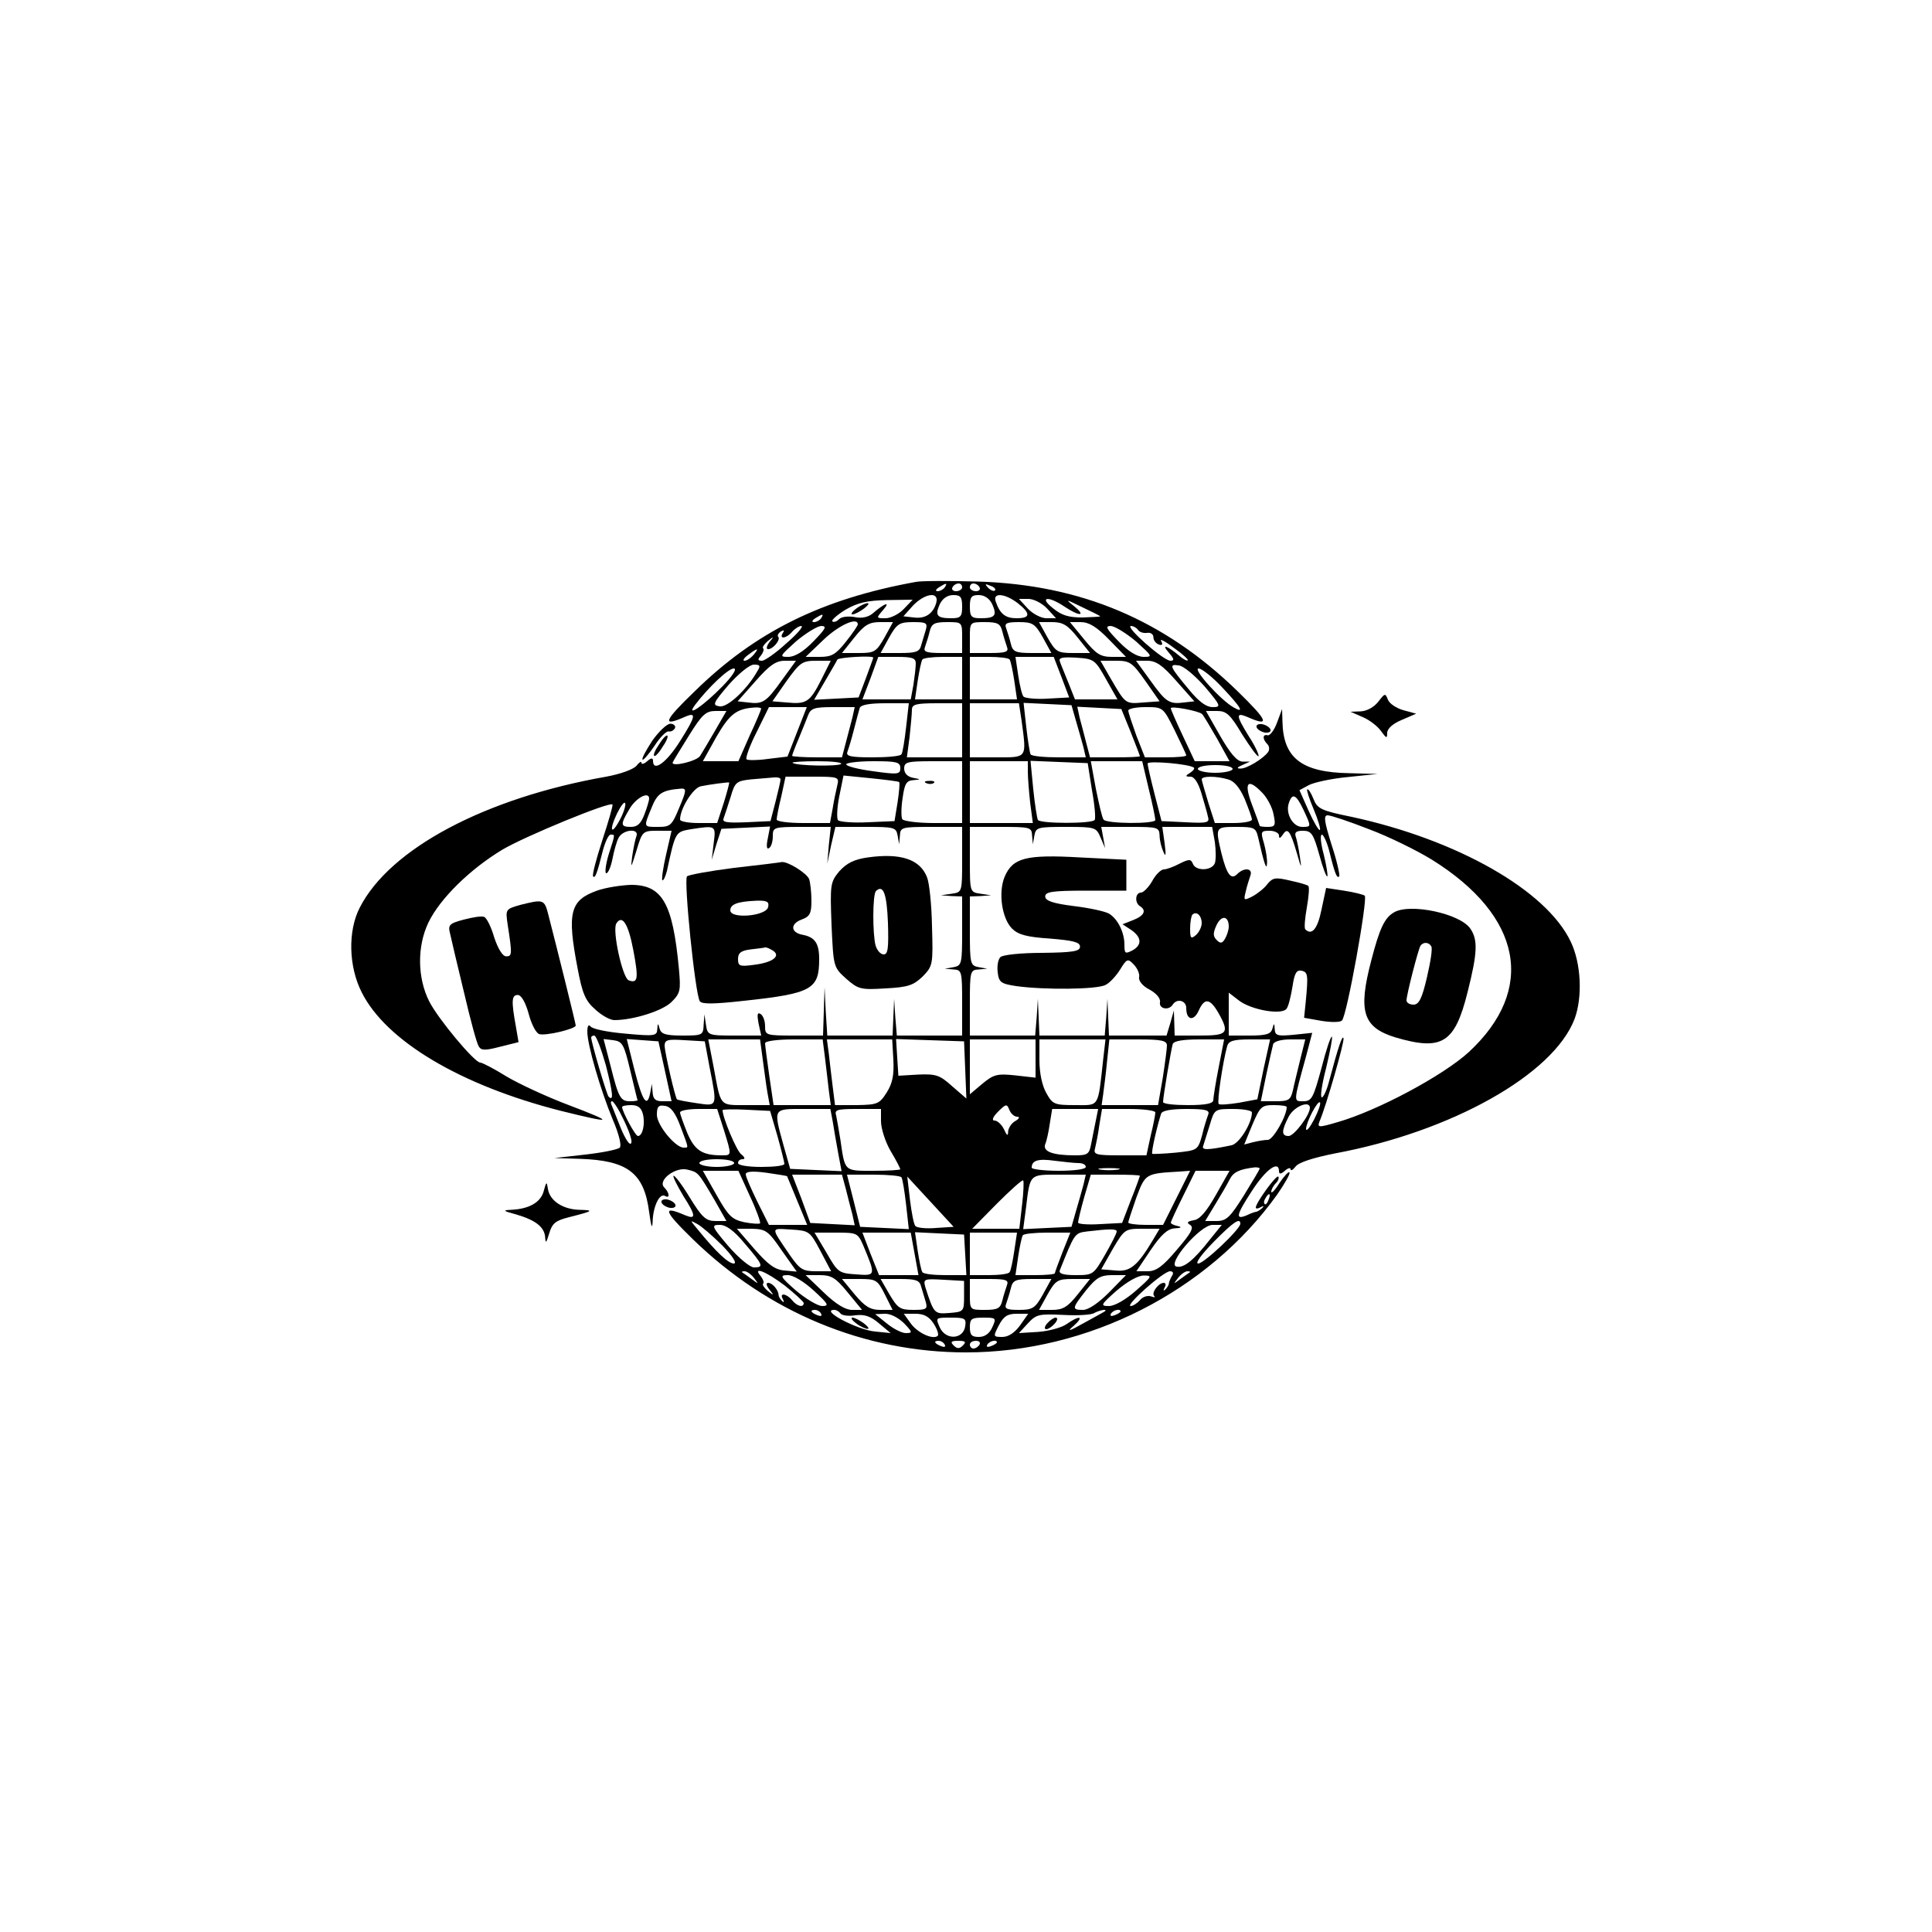 <svg preserveAspectRatio="xMidYMid meet" viewBox="0 0 500 500" height="500pt" width="500pt" xmlns="http://www.w3.org/2000/svg" version="1.0">
<g stroke="none" fill="#000000" transform="translate(0,500) scale(0.1,-0.1)">
<path d="M2370 3494 c-243 -44 -415 -129 -572 -283 -81 -78 -86 -93 -25 -66
30 13 28 2 -13 -63 -35 -56 -70 -81 -70 -51 0 8 -5 8 -15 -1 -8 -7 -15 -9 -15
-4 0 5 -6 1 -13 -8 -8 -9 -40 -21 -78 -28 -313 -55 -560 -186 -638 -339 -31
-60 -29 -152 5 -219 63 -126 256 -241 516 -307 137 -34 141 -31 20 15 -56 21
-129 55 -161 74 -32 20 -63 36 -68 36 -15 0 -109 113 -132 158 -31 61 -32 143
-2 205 30 62 108 138 191 188 59 35 278 125 285 117 2 -2 -10 -43 -26 -92 -16
-49 -27 -91 -24 -94 5 -6 10 6 25 66 6 23 15 42 20 42 12 0 13 4 -5 -52 -8
-27 -10 -48 -6 -48 5 0 12 17 16 37 4 21 11 46 16 55 12 22 54 25 46 4 -3 -8
-8 -32 -11 -53 -4 -32 -3 -30 11 15 15 51 17 52 54 52 l37 0 -14 -61 c-8 -34
-12 -64 -10 -67 3 -2 8 9 12 24 22 102 22 101 62 108 65 10 65 10 59 -36 l-5
-43 12 40 13 40 63 3 63 3 -6 -31 c-4 -19 -3 -29 3 -25 6 3 10 17 10 31 0 23
2 24 75 24 l75 0 -5 -47 -4 -48 10 48 11 47 78 0 c74 0 79 -1 83 -22 l4 -23 2
23 c1 21 5 22 81 22 l80 0 0 -84 c0 -85 0 -85 -27 -89 l-28 -4 28 -2 27 -1 0
-89 c0 -85 -1 -90 -22 -94 l-23 -4 23 -2 c21 -1 22 -5 22 -86 l0 -85 -84 0
-85 0 -4 48 -3 47 -2 -47 -2 -48 -85 0 -84 0 -4 63 -3 62 -2 -62 -2 -63 -75 0
c-73 0 -75 1 -75 24 0 14 -5 28 -12 32 -8 5 -9 -2 -5 -24 l7 -32 -70 0 c-67 0
-69 1 -73 28 l-4 27 -2 -27 c-1 -27 -3 -28 -55 -28 -44 0 -55 4 -59 18 -4 15
-5 15 -6 -2 -1 -17 -7 -18 -83 -11 -46 4 -86 12 -90 19 -5 6 -8 0 -8 -14 0
-34 34 -151 66 -228 16 -37 23 -67 18 -72 -5 -5 -45 -13 -89 -18 l-80 -9 65
-2 c124 -4 167 -36 180 -138 5 -37 8 -46 9 -25 1 40 18 75 32 67 13 -8 12 8
-2 22 -18 18 29 54 60 46 28 -7 27 -5 71 -80 l30 -53 -28 0 c-25 0 -35 9 -67
61 -20 33 -39 58 -42 56 -2 -3 10 -26 26 -53 32 -50 33 -61 4 -49 -60 26 -56
12 20 -62 194 -189 444 -293 707 -293 315 0 625 157 805 408 20 29 35 55 32
58 -2 3 -14 -10 -26 -28 -11 -18 -21 -28 -21 -22 0 5 5 15 12 22 6 6 9 14 6
17 -5 5 -58 -68 -58 -80 0 -4 6 -3 13 1 7 4 9 3 4 -2 -5 -5 -12 -9 -15 -10 -4
0 -15 -4 -25 -9 -31 -13 -28 0 13 63 36 56 70 80 70 51 0 -8 5 -8 15 1 8 7 15
9 15 4 0 -5 6 -2 13 7 8 11 47 23 102 34 301 56 565 204 620 348 21 57 17 144
-10 200 -63 133 -294 264 -567 323 -79 16 -89 21 -99 47 -6 15 -13 26 -16 24
-2 -2 6 -26 17 -52 11 -26 18 -50 16 -53 -3 -2 -16 20 -29 49 l-24 54 24 13
c13 7 58 17 101 21 l77 8 -73 2 c-123 2 -171 39 -173 133 l-1 33 -13 -35 c-7
-19 -18 -34 -24 -33 -14 4 -14 -10 -1 -23 5 -5 6 -14 2 -20 -12 -17 -56 -44
-72 -43 -10 0 -9 3 5 9 l20 9 -20 0 c-14 1 -31 21 -57 66 l-37 65 29 0 c24 0
34 -9 65 -61 21 -33 39 -58 42 -56 2 3 -9 27 -26 53 -32 52 -33 61 -4 49 61
-27 56 -12 -24 66 -190 185 -406 276 -673 284 -74 2 -146 2 -160 -1z m75 -14
c-3 -5 -12 -10 -18 -10 -7 0 -6 4 3 10 19 12 23 12 15 0z m45 0 c0 -5 -7 -10
-16 -10 -8 0 -12 5 -9 10 3 6 10 10 16 10 5 0 9 -4 9 -10z m45 0 c3 -5 -1 -10
-9 -10 -9 0 -16 5 -16 10 0 6 4 10 9 10 6 0 13 -4 16 -10z m40 -8 c-3 -3 -11
0 -18 7 -9 10 -8 11 6 5 10 -3 15 -9 12 -12z m-152 -32 c-8 -28 -28 -42 -58
-38 l-27 3 25 28 c31 32 68 37 60 7z m67 -10 c0 -26 -4 -30 -28 -30 -37 0 -43
7 -30 36 7 15 20 24 35 24 19 0 23 -5 23 -30z m78 6 c13 -29 7 -36 -30 -36
-24 0 -28 4 -28 30 0 25 4 30 23 30 15 0 28 -9 35 -24z m66 3 c34 -27 33 -39
-3 -39 -29 0 -43 11 -54 43 -9 24 23 22 57 -4z m-295 -15 c-12 -13 -34 -24
-47 -24 -25 0 -25 0 -6 22 20 23 3 17 -28 -10 -11 -9 -28 -13 -46 -9 -16 3
-34 1 -40 -5 -7 -7 -14 -9 -18 -6 -3 3 13 17 34 30 31 18 56 24 107 25 l67 1
-23 -24z m371 1 l23 -25 -25 0 c-13 0 -35 11 -48 25 l-23 25 25 0 c13 0 35
-11 48 -25z m45 5 c39 -26 57 -25 25 1 -24 19 -23 19 20 -2 25 -12 46 -22 47
-24 2 -1 -18 -2 -45 -3 -36 0 -54 5 -77 24 -37 29 -13 33 30 4z m-630 -30 c-3
-5 -12 -10 -18 -10 -7 0 -6 4 3 10 19 12 23 12 15 0z m95 -16 c0 -3 -14 -24
-31 -45 -26 -33 -37 -39 -67 -39 l-37 0 47 45 c40 38 88 59 88 39z m69 -34
c-21 -37 -26 -40 -66 -40 l-44 0 32 40 c26 33 39 40 66 40 l34 0 -22 -40z
m107 20 c-3 -11 -9 -29 -12 -40 -4 -17 -14 -20 -55 -20 l-50 0 22 40 c20 36
27 40 62 40 34 0 38 -2 33 -20z m94 -20 l0 -40 -51 0 c-43 0 -50 3 -45 16 3 9
9 27 12 40 5 20 12 24 45 24 39 0 39 0 39 -40z m104 16 c3 -13 9 -31 12 -40 5
-13 -2 -16 -45 -16 l-51 0 0 40 c0 40 0 40 39 40 33 0 40 -4 45 -24z m105 -16
l22 -40 -49 0 c-44 0 -51 3 -56 24 -3 13 -9 31 -12 40 -5 13 1 16 33 16 35 0
42 -4 62 -40z m90 0 l32 -40 -44 0 c-40 0 -45 3 -66 40 l-22 40 34 0 c27 0 40
-7 66 -40z m81 -5 l44 -45 -36 0 c-30 0 -41 7 -72 45 l-37 45 28 0 c21 0 41
-12 73 -45z m-835 -10 c-27 -25 -56 -45 -63 -45 -11 0 -12 3 -3 13 6 8 9 16 6
19 -3 3 3 11 12 19 16 13 17 12 4 -3 -7 -10 -9 -18 -3 -18 13 0 33 25 26 32
-3 3 0 9 7 14 8 4 10 3 5 -4 -11 -17 9 -15 24 3 7 8 18 15 24 15 6 -1 -11 -21
-39 -45z m70 5 c-25 -26 -48 -40 -65 -40 -24 0 -22 2 20 40 25 21 54 39 65 40
16 0 12 -7 -20 -40z m835 0 c42 -38 44 -40 20 -40 -17 0 -40 14 -65 40 -32 33
-36 40 -20 40 11 -1 40 -19 65 -40z m5 30 c4 -6 14 -9 23 -8 9 2 17 -3 17 -11
0 -8 6 -16 14 -19 9 -3 11 0 6 9 -5 7 10 0 32 -17 23 -16 39 -31 37 -33 -2 -2
-12 3 -21 11 -32 27 -49 33 -29 10 15 -17 16 -22 5 -22 -18 0 -119 89 -102 90
6 0 15 -5 18 -10z m-995 -65 c-7 -8 -17 -15 -23 -15 -6 0 -2 7 9 15 25 19 30
19 14 0z m310 -7 c0 -2 -9 -25 -19 -53 l-19 -50 -57 -3 -58 -3 28 48 c15 26
30 51 32 56 4 6 93 11 93 5z m110 -15 c0 -10 -3 -35 -6 -55 l-7 -38 -62 0 -63
0 21 55 20 55 48 0 c40 0 49 -3 49 -17z m120 -38 l0 -55 -61 0 -61 0 7 48 c4
26 9 50 12 55 2 4 26 7 54 7 l49 0 0 -55z m123 48 c3 -5 8 -29 12 -55 l7 -48
-61 0 -61 0 0 55 0 55 49 0 c28 0 52 -3 54 -7z m134 -45 l20 -53 -55 -3 c-30
-2 -58 1 -63 5 -4 4 -10 29 -14 56 l-7 47 50 0 49 0 20 -52z m115 -5 l30 -53
-55 0 -55 0 -17 43 c-9 23 -20 48 -22 55 -4 10 6 12 42 10 46 -3 49 -5 77 -55z
m-839 -4 c-40 -56 -49 -62 -87 -57 l-27 3 47 53 c35 40 52 52 75 52 l29 0 -37
-51z m102 1 c-29 -57 -38 -63 -89 -58 l-37 3 37 53 c34 47 40 52 76 52 l38 0
-25 -50z m839 -2 l37 -53 -42 -3 c-47 -4 -46 -4 -84 61 l-27 47 40 0 c36 0 42
-4 76 -52z m80 0 l47 -53 -27 -3 c-38 -5 -47 1 -87 57 l-37 51 29 0 c23 0 40
-12 75 -52z m-1084 25 c-27 -48 -78 -95 -98 -91 -19 3 -17 8 24 56 26 29 54
52 65 52 16 0 18 -3 9 -17z m1158 -40 c42 -50 43 -53 20 -53 -16 0 -35 14 -59
43 -52 62 -55 69 -29 65 13 -1 43 -27 68 -55z m-1248 1 c-50 -51 -97 -83 -71
-48 35 46 86 94 100 94 9 0 -2 -18 -29 -46z m1294 -4 c49 -52 57 -67 29 -51
-33 18 -108 101 -91 101 8 0 36 -22 62 -50z m-819 -102 c-4 -35 -9 -66 -12
-70 -2 -5 -36 -8 -75 -8 -57 0 -69 3 -65 14 3 8 11 34 17 58 6 24 13 49 15 56
3 8 26 12 66 12 l61 0 -7 -62z m145 -8 l0 -70 -71 0 -72 0 7 53 c3 28 6 60 6
70 0 14 10 17 65 17 l65 0 0 -70z m154 24 c13 -97 15 -94 -64 -94 l-70 0 0 70
0 70 64 0 63 0 7 -46z m141 -1 c7 -23 15 -53 19 -67 l6 -26 -69 0 c-38 0 -72
3 -74 8 -2 4 -7 35 -11 70 l-7 63 62 -3 62 -3 12 -42z m-815 33 c0 -2 -13 -34
-30 -70 l-29 -66 -46 0 -46 0 35 63 c34 59 52 73 99 76 9 1 17 -1 17 -3z m93
-60 l-25 -64 -50 -6 c-28 -4 -53 -4 -56 -1 -3 3 8 35 26 70 l32 65 49 0 49 0
-25 -64z m143 37 c-4 -16 -12 -45 -17 -65 l-10 -38 -64 0 c-36 0 -65 2 -65 4
0 2 7 21 16 42 9 22 20 49 25 62 7 19 16 22 65 22 l56 0 -6 -27z m720 -37 c13
-33 24 -61 24 -63 0 -2 -29 -3 -65 -3 l-64 0 -10 38 c-5 20 -13 50 -17 65 l-6
28 57 -3 57 -3 24 -59z m114 4 c16 -33 30 -62 30 -65 0 -3 -24 -5 -54 -5 l-53
0 -22 56 c-11 31 -21 60 -21 65 0 5 20 9 45 9 45 0 45 0 75 -60z m71 42 c4 -4
21 -33 39 -64 l32 -58 -45 0 -45 0 -31 66 c-17 36 -31 68 -31 71 0 7 73 -7 81
-15z m-1261 -44 c-17 -29 -34 -58 -38 -64 -8 -14 -76 -30 -71 -17 2 5 22 37
43 71 33 53 43 62 68 62 l28 0 -30 -52z m327 -85 c-8 -7 -119 -5 -126 3 -2 2
26 4 64 4 38 0 65 -3 62 -7z m153 -11 c0 -16 -6 -17 -70 -8 -38 5 -70 13 -70
18 0 4 32 8 70 8 60 0 70 -2 70 -18z m160 -62 l0 -80 -74 0 c-41 0 -78 5 -81
10 -3 6 -3 30 1 55 5 37 10 45 28 46 20 2 20 2 -1 6 -15 3 -23 12 -23 24 0 17
8 19 75 19 l75 0 0 -80z m170 53 c0 -16 3 -52 6 -80 l7 -53 -82 0 -81 0 0 80
0 80 75 0 75 0 0 -27z m166 -48 c7 -38 10 -73 7 -77 -6 -10 -140 -10 -147 0
-2 4 -8 40 -12 80 l-7 73 74 -3 74 -3 11 -70z m147 3 c10 -40 17 -76 17 -80 0
-11 -128 -10 -134 1 -4 5 -12 41 -20 80 l-13 71 67 0 66 0 17 -72z m117 55 c2
-2 -2 -8 -10 -13 -13 -8 -13 -10 1 -10 10 0 20 -16 28 -42 7 -24 15 -51 17
-61 5 -16 -1 -18 -57 -15 l-63 3 -18 70 c-10 39 -18 74 -18 79 0 8 110 -1 120
-11z m100 -3 c0 -5 -20 -10 -45 -10 -25 0 -45 5 -45 10 0 6 20 10 45 10 25 0
45 -4 45 -10z m-1170 -27 c0 -5 -6 -30 -13 -58 l-13 -50 -63 -3 c-52 -2 -63 0
-58 11 3 8 11 33 18 55 11 38 15 41 53 45 23 2 49 4 59 5 9 1 17 -1 17 -5z
m147 -15 c-3 -13 -9 -40 -12 -60 l-7 -38 -69 0 c-38 0 -69 4 -69 9 0 5 5 32
12 60 l11 51 70 0 c67 0 69 -1 64 -22z m160 8 c2 -2 0 -25 -4 -52 l-8 -49 -69
-3 c-38 -2 -72 1 -77 5 -4 4 -3 32 3 62 l11 54 70 -7 c39 -4 72 -8 74 -10z
m851 7 c16 -4 30 -21 43 -50 10 -25 19 -49 19 -54 0 -5 -22 -9 -48 -9 l-48 0
-17 53 c-9 30 -17 57 -17 60 0 9 38 9 68 0z m-1305 -61 l-17 -52 -48 0 c-26 0
-48 4 -48 9 0 28 33 81 53 86 24 5 71 11 74 10 1 -1 -5 -24 -14 -53z m1395 25
c12 -13 25 -37 28 -55 6 -28 4 -32 -15 -32 -11 0 -21 1 -21 3 0 1 -9 26 -20
55 -22 58 -11 70 28 29z m-1510 -37 c-19 -46 -23 -50 -54 -50 -39 0 -39 -2
-18 49 15 38 27 46 76 50 15 1 15 -4 -4 -49z m-78 23 c0 -4 -5 -22 -12 -40 -9
-24 -18 -33 -35 -33 -28 0 -28 6 -3 48 17 28 50 45 50 25z m1693 -28 c21 -45
21 -45 -3 -45 -24 0 -43 34 -35 60 9 29 19 25 38 -15z m-1768 -25 c-23 -44
-30 -31 -8 15 10 20 19 32 21 26 2 -5 -4 -24 -13 -41z m1938 -26 c51 -19 124
-55 163 -79 234 -146 270 -336 95 -498 -67 -61 -235 -151 -339 -181 -51 -15
-53 -14 -47 2 17 39 65 207 62 215 -3 10 -14 -24 -37 -110 -6 -24 -15 -43 -19
-43 -5 0 0 34 11 76 10 42 17 78 15 81 -3 2 -15 -34 -27 -81 -21 -77 -25 -86
-47 -86 -26 0 -26 -4 7 116 l16 61 -48 -5 c-42 -4 -48 -2 -49 14 -1 17 -2 17
-6 2 -4 -14 -15 -18 -59 -18 l-54 0 0 56 0 55 26 -20 c32 -25 113 -39 124 -21
5 7 11 33 15 57 5 34 10 43 23 41 17 -4 18 -10 11 -83 l-4 -39 45 -8 c25 -4
48 -4 53 1 13 13 67 314 59 323 -4 3 -28 9 -54 13 l-46 7 -12 -56 c-10 -50
-25 -68 -42 -51 -3 3 -1 28 4 56 5 28 7 53 4 56 -2 3 -24 9 -47 14 -38 9 -45
8 -59 -9 -8 -11 -26 -25 -39 -32 -22 -11 -23 -11 -17 13 3 14 9 32 12 41 7 19
-16 22 -34 4 -16 -16 -27 -2 -41 54 -16 68 -16 68 39 68 46 0 50 -2 56 -27 15
-66 22 -88 23 -68 1 11 -3 35 -8 53 -9 30 -8 32 15 32 13 0 24 -6 24 -12 0 -9
3 -8 10 2 12 19 19 11 36 -47 12 -42 13 -43 8 -10 -3 21 -8 45 -11 53 -3 10 2
14 19 14 22 0 27 -8 42 -61 9 -34 19 -60 21 -57 2 2 -2 27 -9 56 -8 29 -10 52
-5 52 4 0 13 -19 19 -42 15 -61 20 -72 26 -66 2 3 -6 40 -20 82 -19 61 -21 76
-10 76 8 0 56 -16 107 -36z m-872 -16 l2 -23 4 23 c4 21 9 22 82 22 75 0 78
-1 89 -27 l12 -28 -5 28 -5 27 75 0 c71 0 75 -1 76 -22 0 -13 5 -32 10 -43 6
-14 7 -8 3 23 l-6 42 65 0 64 0 7 -39 c3 -22 3 -47 0 -55 -8 -20 -50 -21 -57
-1 -5 12 -10 12 -34 0 -15 -8 -34 -15 -41 -15 -7 0 -21 -13 -30 -30 -9 -16
-23 -30 -29 -30 -15 0 -17 -26 -3 -35 18 -11 11 -25 -17 -36 l-28 -11 23 -15
c27 -19 28 -39 2 -53 -18 -9 -20 -8 -20 15 0 32 -17 66 -39 80 -9 6 -50 15
-91 20 -56 7 -75 14 -75 25 0 12 18 15 105 15 l105 0 0 40 0 40 -120 6 c-140
8 -174 -1 -195 -50 -17 -41 -7 -108 19 -134 16 -16 38 -22 98 -26 60 -5 78 -9
78 -21 0 -12 -18 -15 -98 -16 -54 0 -102 -5 -108 -11 -6 -6 -9 -23 -7 -39 3
-26 8 -30 48 -36 71 -10 209 -9 231 3 11 5 28 24 38 40 17 28 20 29 35 13 9
-9 16 -24 14 -33 -2 -9 9 -23 27 -32 18 -10 29 -23 27 -33 -3 -17 23 -22 33
-6 11 17 35 11 35 -9 0 -31 19 -35 32 -7 15 34 29 33 51 -5 30 -53 24 -59 -48
-59 l-65 0 -1 33 -1 32 -9 -32 -10 -33 -74 0 -75 0 -2 48 -2 47 -3 -47 -4 -48
-85 0 -84 0 -2 48 -2 47 -3 -47 -4 -48 -85 0 -84 0 0 85 c0 81 1 85 23 86 l22
2 -22 4 c-22 4 -23 9 -23 94 l0 89 28 1 27 2 -27 4 c-28 4 -28 4 -28 89 l0 84
80 0 c76 0 80 -1 81 -22z m439 -227 c0 -10 -7 -24 -15 -31 -13 -11 -15 -8 -15
17 0 16 3 33 6 36 11 10 24 -3 24 -22z m70 -9 c0 -9 -5 -24 -10 -32 -7 -12
-12 -12 -21 -3 -10 10 -10 18 -1 38 13 28 32 25 32 -3z m-1612 -359 c18 -71
21 -95 7 -81 -5 5 -45 141 -45 153 0 3 4 5 8 5 5 0 18 -35 30 -77z m63 -13
c10 -41 18 -76 19 -77 0 -2 -9 -3 -19 -3 -25 0 -30 8 -51 92 l-18 69 25 -3
c24 -3 28 -11 44 -78z m90 -2 l17 -78 -24 0 c-18 0 -24 6 -25 23 l-2 22 -4
-22 c-8 -42 -20 -24 -41 58 l-20 80 41 -3 41 -3 17 -77z m115 12 c21 -106 21
-103 -33 -95 -27 4 -49 8 -51 10 -5 5 -31 119 -32 138 0 16 7 18 52 15 l52 -3
12 -65z m138 18 c4 -29 9 -68 12 -85 l6 -33 -61 0 c-70 0 -65 -5 -84 98 l-14
72 67 0 67 0 7 -52z m161 5 c3 -27 8 -65 10 -85 l5 -38 -74 0 -74 0 -11 75
c-6 42 -11 80 -11 85 0 6 33 10 74 10 l75 0 6 -47z m177 -5 c2 -40 -2 -61 -17
-85 -19 -30 -24 -32 -77 -33 l-57 0 -6 48 c-3 26 -8 64 -10 85 l-5 37 84 0 85
0 3 -52z m186 -27 l3 -74 -37 32 c-32 29 -42 32 -88 30 l-51 -3 -3 47 -3 48
88 -3 88 -3 3 -74z m182 30 l0 -50 -53 6 c-47 5 -56 2 -85 -22 l-32 -27 0 71
0 71 85 0 85 0 0 -49z m175 -3 c-14 -127 -9 -118 -73 -118 -53 0 -58 2 -74 31
-11 19 -18 52 -18 85 l0 54 85 0 86 0 -6 -52z m165 36 c0 -8 -5 -46 -11 -85
l-12 -69 -73 0 -73 0 4 28 c2 15 7 53 10 85 l6 57 75 0 c60 0 74 -3 74 -16z
m134 -56 c-8 -40 -14 -79 -14 -85 0 -9 -20 -13 -65 -13 -36 0 -65 3 -65 8 0
14 21 137 25 150 3 8 26 12 69 12 l64 0 -14 -72z m116 -5 l-16 -78 -48 -9
c-26 -4 -49 -6 -52 -3 -5 5 11 111 22 150 4 13 16 17 58 17 l53 0 -17 -77z
m95 25 c-7 -29 -16 -65 -19 -80 -6 -25 -11 -28 -45 -28 l-38 0 14 68 c8 37 16
73 18 80 3 7 21 12 44 12 l39 0 -13 -52z m-1760 -138 c25 -48 35 -80 26 -80
-5 0 -17 21 -27 47 -11 27 -20 51 -22 55 -2 5 -1 8 2 8 3 0 12 -13 21 -30z
m1027 -10 c8 0 6 -5 -4 -11 -10 -5 -18 -18 -19 -27 0 -13 -3 -12 -11 6 -6 12
-17 22 -24 22 -8 0 -5 9 9 23 20 20 23 21 29 5 4 -10 13 -18 20 -18z m769 -7
c-11 -21 -20 -32 -21 -25 0 17 30 75 36 69 3 -3 -4 -22 -15 -44z m-1737 13 c6
-25 -1 -56 -13 -56 -7 0 -41 64 -41 75 0 3 11 5 24 5 17 0 26 -7 30 -24z m97
-31 c22 -59 22 -55 8 -55 -21 0 -69 58 -69 85 0 21 4 26 21 23 15 -2 27 -18
40 -53z m1569 50 c0 -23 -35 -85 -49 -85 -9 0 -26 -3 -38 -6 l-23 -6 21 51
c20 47 24 51 55 51 19 0 34 -2 34 -5z m60 -2 c0 -19 -41 -73 -55 -73 -19 0
-19 13 0 50 14 27 55 43 55 23z m-1517 -56 c21 -68 21 -67 -5 -67 -51 0 -70
13 -89 57 -10 25 -19 49 -19 54 0 5 22 9 48 9 l48 0 17 -53z m139 -17 c10 -36
18 -68 18 -72 0 -5 -27 -8 -60 -8 -33 0 -60 4 -60 10 0 6 5 10 12 10 7 0 6 5
-4 13 -12 9 -48 95 -48 114 0 2 28 3 62 1 l61 -3 19 -65z m143 38 c3 -18 9
-55 14 -81 l9 -48 -67 3 -66 3 -17 60 c-27 98 -28 95 52 95 l69 0 6 -32z m125
0 c0 -18 11 -53 25 -77 14 -23 25 -45 25 -47 0 -2 -31 -4 -69 -4 -77 0 -74 -3
-86 80 -4 25 -9 53 -11 63 -5 15 2 17 55 17 l61 0 0 -32z m556 2 c-3 -16 -9
-43 -12 -60 -5 -27 -9 -30 -42 -30 -58 0 -84 10 -77 29 4 9 9 33 12 54 l6 37
59 0 60 0 -6 -30z m154 21 c0 -5 -5 -32 -12 -60 l-11 -51 -69 0 c-61 0 -69 2
-64 18 2 9 8 36 11 60 l7 42 69 0 c38 0 69 -4 69 -9z m137 -5 c-3 -8 -11 -32
-16 -54 -11 -39 -12 -39 -68 -45 -32 -3 -59 -4 -61 -3 -3 4 12 70 23 104 3 8
26 12 66 12 49 0 60 -3 56 -14z m113 5 c0 -28 -33 -81 -53 -85 -63 -13 -78
-13 -73 -1 2 7 10 31 17 54 12 41 13 41 61 41 26 0 48 -4 48 -9z m-1340 -131
c0 -5 -20 -10 -45 -10 -25 0 -45 5 -45 10 0 6 20 10 45 10 25 0 45 -4 45 -10z
m891 0 c11 0 19 -4 19 -10 0 -6 -30 -10 -70 -10 -38 0 -70 4 -70 8 0 19 17 24
59 18 24 -3 52 -6 62 -6z m102 -17 c-13 -2 -33 -2 -45 0 -13 2 -3 4 22 4 25 0
35 -2 23 -4z m367 3 c0 -3 -19 -34 -41 -70 -36 -57 -45 -66 -71 -66 l-29 0 26
43 c14 23 31 52 37 64 10 20 25 27 66 32 6 0 12 -1 12 -3z m-1319 -72 c17 -36
28 -68 26 -70 -2 -2 -21 -1 -41 3 -32 7 -41 16 -72 71 l-35 62 46 0 46 0 30
-66z m96 52 c0 0 12 -29 26 -63 l26 -63 -50 0 -49 0 -30 60 c-16 33 -30 64
-30 71 0 7 16 9 53 4 28 -4 53 -8 54 -9z m1008 -56 l-35 -70 -45 0 c-25 0 -45
3 -45 6 0 4 10 33 21 65 23 62 24 62 112 67 l27 2 -35 -70z m102 8 c-25 -44
-42 -64 -58 -66 -16 -3 -19 -6 -9 -12 11 -7 2 -22 -34 -64 -37 -44 -54 -56
-76 -56 l-29 0 37 55 c27 40 44 55 62 56 17 1 20 3 8 6 -10 2 -18 6 -18 9 0 2
14 33 32 69 l32 65 44 0 44 0 -35 -62z m-958 15 c5 -21 13 -51 17 -66 l6 -28
-57 3 -58 3 -23 63 -24 62 65 0 64 0 10 -37z m144 30 c3 -5 8 -36 12 -71 l7
-63 -63 3 -63 3 -17 68 -17 67 69 0 c37 0 70 -3 72 -7z m471 -19 c-4 -14 -12
-44 -19 -67 l-12 -42 -63 -3 -62 -3 7 53 c11 91 8 88 86 88 l69 0 -6 -26z
m146 23 c0 -1 -10 -30 -23 -62 l-23 -60 -57 -3 c-31 -2 -57 0 -57 4 0 4 7 34
16 66 l17 58 63 0 c35 0 64 -1 64 -3z m-528 -135 c-24 -2 -48 0 -53 5 -4 4
-10 35 -14 68 l-7 60 60 -65 60 -65 -46 -3z m223 59 l-7 -61 -61 0 -61 0 64
65 c35 35 66 63 68 60 2 -2 1 -31 -3 -64z m638 14 c-3 -9 -8 -14 -10 -11 -3 3
-2 9 2 15 9 16 15 13 8 -4z m-1413 -119 c27 -28 38 -46 29 -46 -14 0 -46 30
-94 89 -20 24 -20 24 0 13 11 -6 40 -31 65 -56z m1340 57 c0 -14 -94 -103
-109 -103 -9 0 8 23 39 55 51 52 70 65 70 48z m-1282 -52 c48 -56 49 -61 23
-61 -10 0 -40 25 -66 55 -44 52 -45 55 -22 55 16 0 37 -15 65 -49z m1204 12
c-43 -55 -68 -75 -87 -71 -27 5 61 108 93 108 l24 0 -30 -37z m-1109 -29 l39
-55 -32 3 c-25 2 -43 16 -78 56 l-45 52 39 0 c36 -1 42 -5 77 -56z m100 -1
l28 -53 -39 0 c-35 0 -42 5 -68 42 -50 74 -51 69 3 66 47 -3 49 -4 76 -55z
m767 50 c0 -5 -14 -32 -30 -60 -30 -52 -31 -53 -76 -53 -33 0 -45 4 -41 13 38
95 38 96 70 100 59 7 77 7 77 0z m95 -20 c-41 -69 -60 -85 -98 -81 l-37 3 30
53 c30 51 32 52 76 52 l45 0 -16 -27z m-751 -16 c33 -79 33 -79 -19 -75 -44 3
-47 5 -76 56 l-31 52 56 0 c54 0 56 -1 70 -33z m133 -22 l10 -55 -51 0 -51 0
-22 55 -21 55 62 0 63 0 10 -55z m131 -2 l3 -53 -55 0 c-30 0 -57 3 -59 8 -3
4 -8 29 -12 55 l-7 48 63 -3 64 -3 3 -52z m127 10 c-4 -27 -9 -51 -12 -55 -2
-5 -26 -8 -54 -8 l-49 0 0 55 0 55 61 0 61 0 -7 -47z m125 -3 c-11 -28 -20
-53 -20 -55 0 -3 -23 -5 -51 -5 l-51 0 7 48 c4 26 9 50 12 55 2 4 31 7 63 7
l60 0 -20 -50z m-799 -67 c13 -17 13 -17 -6 -3 -11 8 -22 16 -24 17 -2 2 0 3
6 3 6 0 17 -8 24 -17z m80 -20 c26 -21 48 -41 49 -45 0 -13 -17 -9 -30 7 -15
18 -34 20 -24 3 4 -8 3 -10 -2 -5 -5 5 -9 12 -9 15 0 13 -16 32 -27 32 -6 0
-5 -7 3 -17 13 -16 12 -17 -4 -4 -9 8 -15 16 -12 19 3 3 0 11 -6 19 -23 27 13
13 62 -24z m1002 25 c-4 -7 -8 -16 -8 -20 0 -3 -4 -10 -9 -15 -5 -5 -6 -3 -2
5 4 6 3 12 -2 12 -14 0 -33 -26 -25 -34 4 -4 0 -4 -8 -1 -9 3 -22 -1 -29 -10
-7 -8 -18 -15 -24 -15 -15 1 85 90 102 90 8 0 10 -5 5 -12z m46 9 c-2 -1 -13
-9 -24 -17 -19 -14 -19 -14 -6 3 7 9 18 17 24 17 6 0 8 -1 6 -3z m-973 -47
c38 -35 41 -40 21 -40 -12 1 -42 19 -67 40 -41 36 -43 40 -21 40 14 0 42 -17
67 -40z m88 -5 l37 -45 -26 0 c-17 0 -42 15 -73 45 l-47 45 36 0 c31 0 42 -7
73 -45z m676 0 c-27 -27 -53 -45 -67 -45 -30 0 -29 4 8 51 26 32 37 39 67 39
l36 0 -44 -45z m70 5 c-26 -23 -55 -40 -70 -40 -23 0 -22 3 20 40 27 23 55 39
70 39 23 0 22 -2 -20 -39z m-650 -10 l20 -40 -32 0 c-26 0 -40 9 -66 40 l-33
40 45 0 c43 0 47 -2 66 -40z m94 20 c3 -11 9 -29 12 -40 5 -18 1 -20 -33 -20
-34 0 -40 5 -61 40 l-23 40 50 0 c41 0 51 -3 55 -20z m111 -25 c0 -39 -1 -40
-38 -43 -39 -3 -40 -2 -62 66 -6 22 -5 23 47 20 l53 -3 0 -40z m111 29 c-3 -9
-9 -27 -12 -40 -5 -20 -12 -24 -45 -24 -39 0 -39 0 -39 40 l0 40 51 0 c43 0
50 -3 45 -16z m93 -24 c-20 -36 -27 -40 -62 -40 -32 0 -38 3 -33 16 3 9 9 27
12 40 5 21 12 24 56 24 l49 0 -22 -40z m90 0 c-26 -33 -39 -40 -66 -40 l-34 0
22 40 c21 37 26 40 66 40 l44 0 -32 -40z m-664 -50 c3 -6 -1 -7 -9 -4 -18 7
-21 14 -7 14 6 0 13 -4 16 -10z m50 1 c3 -5 20 -8 38 -5 24 3 40 -2 62 -21
l30 -25 -40 4 c-46 4 -144 56 -106 56 6 0 12 -4 16 -9z m684 5 c-2 -1 -26 -15
-54 -30 -39 -22 -45 -23 -26 -7 28 25 15 28 -19 4 -13 -9 -46 -18 -74 -20
l-49 -3 23 25 c22 24 30 25 92 22 37 -2 73 0 80 5 13 7 36 12 27 4z m41 0 c0
-2 -7 -7 -16 -10 -8 -3 -12 -2 -9 4 6 10 25 14 25 6z m-560 -31 c22 -23 22
-25 4 -25 -10 0 -32 11 -49 25 l-30 24 26 1 c15 0 35 -11 49 -25z m76 0 c9
-14 14 -28 11 -32 -12 -11 -52 7 -70 32 l-18 25 30 0 c22 0 35 -7 47 -25z
m224 -5 c-14 -19 -30 -30 -46 -30 -24 0 -24 1 -9 30 12 23 22 30 46 30 l30 0
-21 -30z m-142 -2 c-5 -35 -51 -37 -66 -3 -11 25 -11 25 29 25 36 0 40 -2 37
-22z m70 -3 c-7 -16 -19 -25 -35 -25 -18 0 -23 5 -23 25 0 22 4 25 35 25 33 0
34 -1 23 -25z m-123 -45 c3 -6 -1 -7 -9 -4 -18 7 -21 14 -7 14 6 0 13 -4 16
-10z m47 -2 c-9 -9 -15 -9 -24 0 -9 9 -7 12 12 12 19 0 21 -3 12 -12z m43 2
c-3 -5 -10 -10 -16 -10 -5 0 -9 5 -9 10 0 6 7 10 16 10 8 0 12 -4 9 -10z m45
6 c0 -2 -7 -7 -16 -10 -8 -3 -12 -2 -9 4 6 10 25 14 25 6z"></path>
<path d="M2216 3425 c-11 -8 -15 -15 -10 -15 6 0 19 7 30 15 10 8 15 14 9 14
-5 0 -19 -6 -29 -14z"></path>
<path d="M2398 2973 c7 -3 16 -2 19 1 4 3 -2 6 -13 5 -11 0 -14 -3 -6 -6z"></path>
<path d="M3608 2639 c-25 -14 -38 -43 -59 -124 -35 -133 -22 -174 63 -200 120
-35 153 -15 186 117 26 103 27 136 7 165 -27 39 -156 66 -197 42z m96 -88 c4
-5 -2 -41 -11 -80 -13 -56 -21 -71 -35 -71 -10 0 -18 5 -18 11 0 14 30 131 36
141 7 11 22 10 28 -1z"></path>
<path d="M2216 1575 c10 -8 24 -14 29 -14 6 0 1 6 -9 14 -11 8 -24 15 -30 15
-5 0 -1 -7 10 -15z"></path>
<path d="M2710 1575 c-7 -8 -8 -15 -2 -15 5 0 15 7 22 15 7 8 8 15 2 15 -5 0
-15 -7 -22 -15z"></path>
<path d="M3567 3184 c-11 -14 -29 -24 -45 -25 l-27 -1 32 -14 c17 -7 39 -24
47 -36 14 -19 16 -20 16 -5 0 11 14 24 38 34 l37 16 -33 9 c-18 5 -36 17 -40
27 -7 18 -8 17 -25 -5z"></path>
<path d="M1688 3083 c-16 -25 -28 -46 -25 -49 2 -2 16 14 31 36 14 22 31 39
37 37 6 -1 13 3 16 9 2 6 -4 11 -12 11 -9 0 -30 -20 -47 -44z"></path>
<path d="M3252 3118 c2 -6 12 -12 22 -14 9 -1 16 2 14 8 -2 6 -12 12 -22 14
-9 1 -16 -2 -14 -8z"></path>
<path d="M1706 3074 c-10 -14 -16 -28 -13 -30 2 -3 12 7 21 22 10 14 16 28 13
30 -2 3 -12 -7 -21 -22z"></path>
<path d="M2246 2781 c-36 -5 -55 -15 -74 -36 -23 -28 -24 -33 -20 -139 5 -109
5 -109 38 -139 31 -27 37 -29 101 -25 59 3 73 8 97 31 26 27 27 30 24 130 -1
56 -7 113 -13 127 -18 46 -68 63 -153 51z m52 -169 c2 -66 0 -82 -11 -82 -8 0
-17 10 -21 23 -8 30 -8 132 1 141 19 18 28 -7 31 -82z"></path>
<path d="M1900 2754 c-63 -8 -118 -18 -122 -22 -9 -9 21 -304 33 -323 5 -8 34
-8 115 1 176 19 194 30 194 108 0 41 -11 57 -44 63 -30 6 -31 28 -2 39 22 8
26 16 26 49 0 22 -3 47 -6 56 -6 15 -55 46 -71 44 -4 -1 -60 -8 -123 -15z m88
-101 c-4 -24 -98 -32 -98 -9 0 16 19 23 68 25 27 1 33 -3 30 -16z m12 -113
c22 -14 0 -31 -49 -37 -37 -5 -41 -3 -41 15 0 16 8 22 33 25 17 2 34 4 37 5 3
1 12 -3 20 -8z"></path>
<path d="M1545 2695 c-70 -25 -78 -57 -50 -202 12 -64 20 -83 45 -105 17 -16
39 -28 50 -28 49 0 125 24 148 47 23 23 24 30 19 86 -16 170 -43 217 -124 217
-26 -1 -66 -7 -88 -15z m94 -154 c14 -74 12 -87 -12 -78 -16 6 -43 129 -32
147 15 24 31 0 44 -69z"></path>
<path d="M1346 2658 c-38 -11 -38 -11 -32 -52 12 -77 11 -81 -4 -81 -9 0 -21
19 -31 49 -8 28 -20 51 -26 53 -7 3 -30 -1 -53 -7 -38 -10 -41 -14 -35 -37 3
-14 19 -82 36 -152 16 -69 33 -132 38 -139 6 -11 17 -11 55 -1 l48 12 -7 41
c-12 66 -11 81 5 81 9 0 20 -19 28 -48 7 -27 19 -50 27 -53 14 -6 95 13 95 22
0 5 -50 206 -71 287 -10 40 -13 40 -73 25z"></path>
<path d="M1407 1917 c-8 -29 -38 -46 -85 -48 -22 -1 -20 -3 14 -12 51 -15 74
-33 75 -61 1 -15 3 -12 10 11 8 27 16 34 52 43 63 16 65 18 27 19 -43 1 -77
23 -82 54 -3 20 -4 20 -11 -6z"></path>
<path d="M1712 1888 c2 -6 12 -12 22 -14 9 -1 16 2 14 8 -2 6 -12 12 -22 14
-9 1 -16 -2 -14 -8z"></path>
</g>
</svg>
